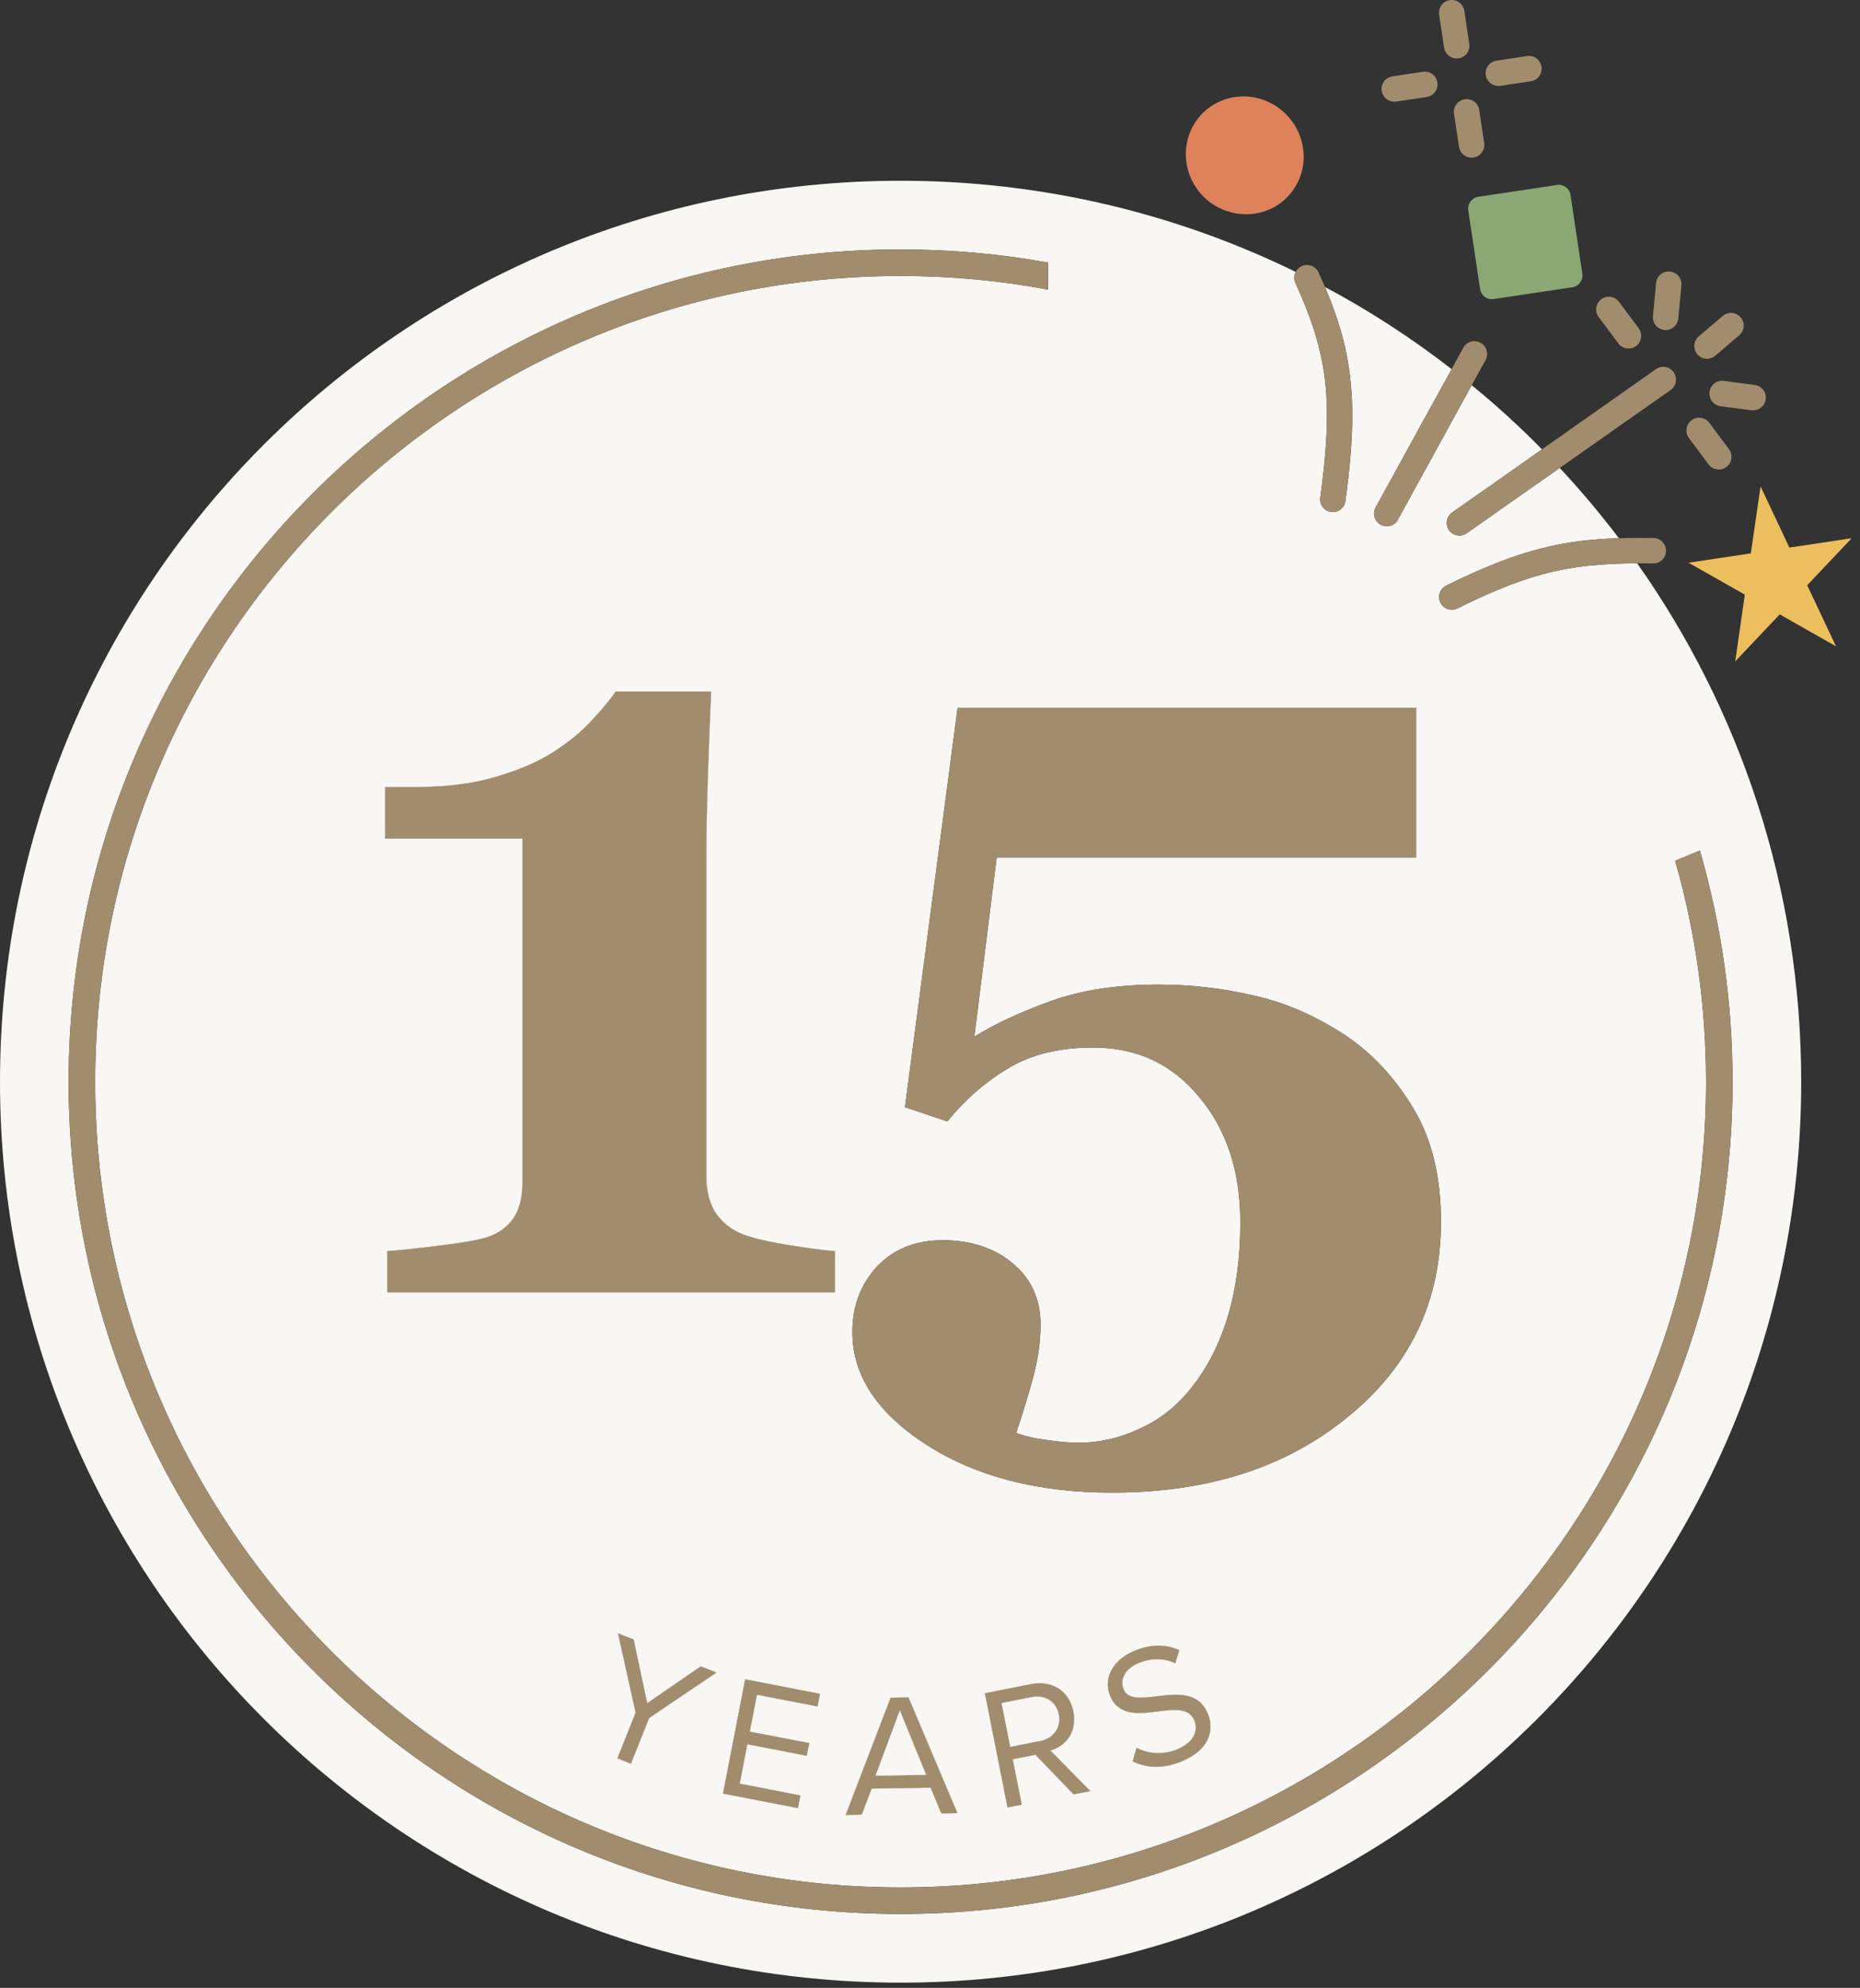 <svg width="161" height="172" viewBox="0 0 161 172" fill="none" xmlns="http://www.w3.org/2000/svg">
<rect x="0" y="0" width="161" height="172" fill="#333333" stroke="none"/>
<g clip-path="url(#clip0_0_632)">
<path d="M62.02 144.72L56.19 148.65L54.61 152.61L53.44 152.14L55.02 148.19L53.49 141.32L54.85 141.86L56.02 147.37L60.66 144.18L62.02 144.72Z" fill="#F8F7F4"/>
<path d="M65.52 146.64L64.9 149.83L70.05 150.82L69.83 151.92L64.69 150.92L64.03 154.33L69.28 155.35L69.07 156.45L62.58 155.19L64.5 145.3L70.98 146.56L70.77 147.65L65.52 146.64Z" fill="#F8F7F4"/>
<path d="M72.27 108.25V111.82H33.52V108.25C34.46 108.19 35.95 108.03 37.99 107.78C40.05 107.53 41.46 107.28 42.21 107.03C43.15 106.72 43.89 106.18 44.42 105.43C44.95 104.68 45.22 103.65 45.22 102.33V72.56H33.34V68.1H35.92C38.64 68.1 40.99 67.8 42.96 67.2C44.97 66.61 46.63 65.89 47.94 65.04C49.29 64.17 50.38 63.26 51.23 62.32C52.11 61.38 52.8 60.55 53.3 59.83H61.56C61.47 61.87 61.37 64.25 61.28 66.97C61.19 69.69 61.14 72.14 61.14 74.3V101.82C61.14 102.94 61.37 103.93 61.84 104.78C62.35 105.59 63.05 106.22 63.96 106.65C64.77 107.03 66.13 107.37 68.04 107.69C69.95 108 71.36 108.19 72.27 108.25Z" fill="#F8F7F4"/>
<path d="M78.64 146.87L77.09 146.9L73.2 157.04L74.59 157.01L75.45 154.76L80.55 154.68L81.48 156.9L82.87 156.88L78.64 146.87ZM75.79 153.64L77.89 148L80.16 153.57L75.79 153.64Z" fill="#F8F7F4"/>
<path d="M90.92 151.47C92.24 151.09 93.26 149.87 92.91 148.09C92.55 146.27 91.03 145.37 89.23 145.72L85.25 146.51L87.21 156.39L88.44 156.15L87.66 152.22L89.63 151.83L92.93 155.26L94.38 154.97L90.92 151.47ZM87.45 151.14L86.7 147.36L89.29 146.85C90.46 146.62 91.42 147.23 91.64 148.34C91.86 149.45 91.21 150.4 90.04 150.63L87.45 151.14Z" fill="#F8F7F4"/>
<path d="M102.22 152.43C100.6 153.09 99.16 152.96 98.04 152.4L98.37 151.24C99.26 151.68 100.53 151.91 101.85 151.38C103.51 150.71 103.68 149.6 103.39 148.88C102.94 147.76 101.68 147.91 100.31 148.07C98.66 148.29 96.82 148.54 96.08 146.71C95.45 145.16 96.4 143.56 98.24 142.82C99.67 142.24 100.97 142.27 102.08 142.78L101.73 143.92C100.72 143.43 99.6 143.47 98.57 143.89C97.45 144.34 96.9 145.27 97.25 146.15C97.63 147.09 98.83 146.93 100.15 146.77C101.84 146.56 103.77 146.33 104.56 148.3C105.11 149.66 104.74 151.42 102.22 152.43Z" fill="#F8F7F4"/>
<path d="M62.02 144.72L56.19 148.65L54.61 152.61L53.44 152.14L55.02 148.19L53.49 141.32L54.85 141.86L56.02 147.37L60.66 144.18L62.02 144.72Z" fill="#F8F7F4"/>
<path d="M65.52 146.64L64.9 149.83L70.05 150.82L69.83 151.92L64.69 150.92L64.03 154.33L69.28 155.35L69.07 156.45L62.58 155.19L64.5 145.3L70.98 146.56L70.77 147.65L65.52 146.64Z" fill="#F8F7F4"/>
<path d="M72.27 108.25V111.82H33.52V108.25C34.46 108.19 35.95 108.03 37.99 107.78C40.05 107.53 41.46 107.28 42.21 107.03C43.15 106.72 43.89 106.18 44.42 105.43C44.95 104.68 45.22 103.65 45.22 102.33V72.56H33.34V68.1H35.92C38.64 68.1 40.99 67.8 42.96 67.2C44.97 66.61 46.63 65.89 47.94 65.04C49.29 64.17 50.38 63.26 51.23 62.32C52.11 61.38 52.8 60.55 53.3 59.83H61.56C61.47 61.87 61.37 64.25 61.28 66.97C61.19 69.69 61.14 72.14 61.14 74.3V101.82C61.14 102.94 61.37 103.93 61.84 104.78C62.35 105.59 63.05 106.22 63.96 106.65C64.77 107.03 66.13 107.37 68.04 107.69C69.95 108 71.36 108.19 72.27 108.25Z" fill="#F8F7F4"/>
<path d="M78.64 146.87L77.09 146.9L73.2 157.04L74.59 157.01L75.45 154.76L80.55 154.68L81.48 156.9L82.87 156.88L78.64 146.87ZM75.79 153.64L77.89 148L80.16 153.57L75.79 153.64Z" fill="#F8F7F4"/>
<path d="M90.92 151.47C92.24 151.09 93.26 149.87 92.91 148.09C92.55 146.27 91.03 145.37 89.23 145.72L85.25 146.51L87.21 156.39L88.44 156.15L87.66 152.22L89.63 151.83L92.93 155.26L94.38 154.97L90.92 151.47ZM87.45 151.14L86.7 147.36L89.29 146.85C90.46 146.62 91.42 147.23 91.64 148.34C91.86 149.45 91.21 150.4 90.04 150.63L87.45 151.14Z" fill="#F8F7F4"/>
<path d="M102.22 152.43C100.6 153.09 99.16 152.96 98.04 152.4L98.37 151.24C99.26 151.68 100.53 151.91 101.85 151.38C103.51 150.71 103.68 149.6 103.39 148.88C102.94 147.76 101.68 147.91 100.31 148.07C98.66 148.29 96.82 148.54 96.08 146.71C95.45 145.16 96.4 143.56 98.24 142.82C99.67 142.24 100.97 142.27 102.08 142.78L101.73 143.92C100.72 143.43 99.6 143.47 98.57 143.89C97.45 144.34 96.9 145.27 97.25 146.15C97.63 147.09 98.83 146.93 100.15 146.77C101.84 146.56 103.77 146.33 104.56 148.3C105.11 149.66 104.74 151.42 102.22 152.43Z" fill="#F8F7F4"/>
<path d="M141.71 48.74C140.54 48.75 139.47 48.78 138.44 48.87C137.17 48.96 135.97 49.12 134.77 49.39C134.37 49.47 133.97 49.57 133.57 49.68C133.17 49.79 132.76 49.91 132.34 50.04C130.5 50.63 128.53 51.47 126.16 52.64C126 52.72 125.83 52.76 125.67 52.76C125.26 52.76 124.87 52.53 124.68 52.15C124.41 51.6 124.63 50.94 125.18 50.67C127.3 49.62 129.14 48.83 130.84 48.23C131.26 48.08 131.67 47.95 132.07 47.83C132.46 47.71 132.85 47.6 133.23 47.5C134.47 47.17 135.67 46.95 136.9 46.8C137.94 46.68 139.01 46.6 140.13 46.57C138.53 44.46 136.82 42.43 135.01 40.49L132.83 42.02L130.07 43.95L129.15 44.6L128.17 45.29L126.96 46.14C126.77 46.28 126.55 46.34 126.33 46.34C125.98 46.34 125.64 46.18 125.43 45.88C125.08 45.38 125.2 44.69 125.7 44.34L126.6 43.71L127.58 43.02L128.51 42.37L131.3 40.41L133.47 38.88C131.55 36.92 129.52 35.07 127.39 33.33L126.12 35.64L124.46 38.67L123.92 39.66L123.33 40.72L121 44.97C120.8 45.33 120.43 45.54 120.04 45.54C119.86 45.54 119.68 45.49 119.51 45.4C118.98 45.11 118.78 44.44 119.07 43.91L121.61 39.29L122.19 38.23L122.73 37.24L124.39 34.23L125.65 31.94C122.21 29.27 118.55 26.89 114.69 24.83C115.23 26.11 115.68 27.32 116.03 28.52C116.47 30.02 116.76 31.49 116.91 33.05C116.96 33.51 116.99 33.98 117.02 34.46C117.04 34.93 117.05 35.41 117.05 35.9C117.06 38.07 116.85 40.48 116.46 43.36C116.39 43.91 115.91 44.31 115.37 44.31C115.32 44.31 115.27 44.31 115.22 44.3C114.62 44.22 114.2 43.66 114.28 43.06C114.75 39.6 114.95 36.89 114.82 34.46C114.8 33.96 114.75 33.47 114.7 32.99C114.65 32.51 114.58 32.03 114.49 31.56C114.21 30.02 113.78 28.53 113.16 26.93C112.86 26.15 112.52 25.34 112.13 24.49C111.98 24.17 112 23.82 112.16 23.53C101.83 18.48 90.22 15.64 77.95 15.64C34.9 15.64 0 50.54 0 93.6C0 136.66 34.9 171.55 77.95 171.55C121 171.55 155.91 136.65 155.91 93.6C155.91 76.9 150.66 61.42 141.71 48.74ZM122.57 61.24V74.2H86.27L84.34 89.7C86.03 88.63 88.21 87.62 90.87 86.65C93.53 85.68 96.66 85.19 100.26 85.19C103.05 85.19 105.79 85.5 108.48 86.13C111.21 86.73 113.85 87.87 116.42 89.56C118.77 91.12 120.74 93.24 122.34 95.9C123.93 98.53 124.73 101.8 124.73 105.71C124.73 112.6 122.06 118.22 116.7 122.57C111.38 126.96 104.57 129.15 96.27 129.15C89.85 129.15 84.5 127.77 80.21 125.02C75.92 122.26 73.78 119.01 73.78 115.25C73.78 113.03 74.48 111.15 75.89 109.61C77.33 108.08 79.24 107.31 81.62 107.31C84 107.31 86.11 107.98 87.68 109.33C89.27 110.65 90.07 112.41 90.07 114.64C90.07 116.2 89.81 117.91 89.27 119.76C88.74 121.6 88.3 123.01 87.96 123.98C88.71 124.27 89.59 124.47 90.59 124.59C91.59 124.75 92.53 124.83 93.41 124.83C95.19 124.83 96.95 124.42 98.67 123.61C100.39 122.83 101.86 121.67 103.08 120.13C104.49 118.38 105.56 116.3 106.28 113.89C107 111.51 107.36 108.8 107.36 105.76C107.36 101.35 106.17 97.73 103.79 94.91C101.44 92.06 98.39 90.64 94.63 90.64C91.72 90.64 89.27 91.23 87.3 92.42C85.33 93.58 83.56 95.12 82 97.03L78.33 95.8L82.89 61.24H122.57ZM103.39 148.88C102.94 147.76 101.68 147.91 100.31 148.07C98.66 148.29 96.82 148.54 96.08 146.71C95.45 145.16 96.4 143.56 98.24 142.82C99.67 142.24 100.97 142.27 102.08 142.78L101.73 143.92C100.72 143.43 99.6 143.47 98.57 143.89C97.45 144.34 96.9 145.27 97.25 146.15C97.63 147.09 98.83 146.93 100.15 146.77C101.84 146.56 103.77 146.33 104.56 148.3C105.11 149.66 104.74 151.42 102.22 152.43C100.6 153.09 99.16 152.96 98.04 152.4L98.37 151.24C99.26 151.68 100.53 151.91 101.85 151.38C103.51 150.71 103.68 149.6 103.39 148.88ZM88.44 156.15L87.21 156.39L85.25 146.51L89.23 145.72C91.03 145.37 92.55 146.27 92.91 148.09C93.26 149.87 92.24 151.09 90.92 151.47L94.38 154.97L92.93 155.26L89.63 151.83L87.66 152.22L88.44 156.15ZM82.87 156.88L81.48 156.9L80.55 154.68L75.45 154.76L74.59 157.01L73.2 157.04L77.09 146.9L78.64 146.87L82.87 156.88ZM77.95 165.61C38.24 165.61 5.94 133.3 5.94 93.6C5.94 53.9 38.24 21.58 77.95 21.58C82.31 21.58 86.58 21.97 90.73 22.72V25.06C86.59 24.28 82.31 23.88 77.95 23.88C39.51 23.88 8.24 55.15 8.24 93.6C8.24 132.05 39.51 163.31 77.95 163.31C116.39 163.31 147.67 132.04 147.67 93.6C147.67 86.97 146.74 80.56 145 74.48L146.08 74.03L147.14 73.59C148.98 79.94 149.97 86.66 149.97 93.6C149.97 133.3 117.66 165.61 77.95 165.61ZM70.05 150.82L69.83 151.92L64.69 150.92L64.03 154.33L69.28 155.35L69.07 156.45L62.58 155.19L64.5 145.3L70.98 146.56L70.77 147.65L65.52 146.64L64.9 149.83L70.05 150.82ZM33.52 111.82V108.25C34.46 108.19 35.95 108.03 37.99 107.78C40.05 107.53 41.46 107.28 42.21 107.03C43.15 106.72 43.89 106.18 44.42 105.43C44.95 104.68 45.22 103.65 45.22 102.33V72.56H33.34V68.1H35.92C38.64 68.1 40.99 67.8 42.96 67.2C44.97 66.61 46.63 65.89 47.94 65.04C49.29 64.17 50.38 63.26 51.23 62.32C52.11 61.38 52.8 60.55 53.3 59.83H61.56C61.47 61.87 61.37 64.25 61.28 66.97C61.19 69.69 61.14 72.14 61.14 74.3V101.82C61.14 102.94 61.37 103.93 61.84 104.78C62.35 105.59 63.05 106.22 63.96 106.65C64.77 107.03 66.13 107.37 68.04 107.69C69.95 108 71.36 108.19 72.27 108.25V111.82H33.52ZM53.49 141.32L54.85 141.86L56.02 147.37L60.66 144.18L62.02 144.72L56.19 148.65L54.61 152.61L53.44 152.14L55.02 148.19L53.49 141.32Z" fill="#F8F7F4"/>
<path d="M149.97 93.6C149.97 133.3 117.66 165.61 77.95 165.61C38.24 165.61 5.94 133.3 5.94 93.6C5.94 53.9 38.24 21.58 77.95 21.58C82.31 21.58 86.58 21.97 90.73 22.72V25.06C86.59 24.28 82.31 23.88 77.95 23.88C39.51 23.88 8.24 55.15 8.24 93.6C8.24 132.05 39.51 163.31 77.95 163.31C116.39 163.31 147.67 132.04 147.67 93.6C147.67 86.97 146.74 80.56 145 74.48L146.08 74.03L147.14 73.59C148.98 79.94 149.97 86.66 149.97 93.6Z" fill="#A18D6E"/>
<path d="M117.05 35.9C117.06 38.07 116.85 40.48 116.46 43.36C116.39 43.91 115.91 44.31 115.37 44.31C115.32 44.31 115.27 44.31 115.22 44.3C114.62 44.22 114.2 43.66 114.28 43.06C114.75 39.6 114.95 36.89 114.82 34.46C114.8 33.96 114.75 33.47 114.7 32.99C114.65 32.51 114.58 32.03 114.49 31.56C114.21 30.02 113.78 28.53 113.16 26.93C112.86 26.15 112.52 25.34 112.13 24.49C111.98 24.17 112 23.82 112.16 23.53C112.26 23.32 112.44 23.14 112.67 23.03C113.22 22.78 113.87 23.02 114.13 23.57C114.33 24 114.51 24.42 114.69 24.83C115.23 26.11 115.68 27.32 116.03 28.52C116.47 30.02 116.76 31.49 116.91 33.05C116.96 33.51 116.99 33.98 117.02 34.46C117.04 34.93 117.05 35.41 117.05 35.9Z" fill="#A18D6E"/>
<path d="M144.21 47.67C144.2 48.27 143.71 48.75 143.11 48.75H143.1C142.62 48.74 142.16 48.74 141.71 48.74C140.54 48.75 139.47 48.78 138.44 48.87C137.17 48.96 135.97 49.12 134.77 49.39C134.37 49.47 133.97 49.57 133.57 49.68C133.17 49.79 132.76 49.91 132.34 50.04C130.5 50.63 128.53 51.47 126.16 52.64C126 52.72 125.83 52.76 125.67 52.76C125.26 52.76 124.87 52.53 124.68 52.15C124.41 51.6 124.63 50.94 125.18 50.67C127.3 49.62 129.14 48.83 130.84 48.23C131.26 48.08 131.67 47.95 132.07 47.83C132.46 47.71 132.85 47.6 133.23 47.5C134.47 47.17 135.67 46.95 136.9 46.8C137.94 46.68 139.01 46.6 140.13 46.57C141.08 46.54 142.06 46.54 143.12 46.55C143.73 46.56 144.22 47.06 144.21 47.67Z" fill="#A18D6E"/>
<path d="M144.6 33.75L135.01 40.49L132.83 42.02L130.07 43.95L129.15 44.6L128.17 45.29L126.96 46.14C126.77 46.28 126.55 46.34 126.33 46.34C125.98 46.34 125.64 46.18 125.43 45.88C125.08 45.38 125.2 44.69 125.7 44.34L126.6 43.71L127.58 43.02L128.51 42.37L131.3 40.41L133.47 38.88L143.34 31.94C143.84 31.59 144.52 31.71 144.87 32.21C145.22 32.71 145.1 33.4 144.6 33.75Z" fill="#A18D6E"/>
<path d="M128.59 31.15L127.39 33.33L126.12 35.64L124.46 38.67L123.92 39.66L123.33 40.72L121 44.97C120.8 45.33 120.43 45.54 120.04 45.54C119.86 45.54 119.68 45.49 119.51 45.4C118.98 45.11 118.78 44.44 119.07 43.91L121.61 39.29L122.19 38.23L122.73 37.24L124.39 34.23L125.65 31.94L126.66 30.09C126.95 29.56 127.62 29.36 128.15 29.66C128.69 29.95 128.88 30.62 128.59 31.15Z" fill="#A18D6E"/>
<path d="M147.76 31.05C147.45 31.05 147.14 30.92 146.92 30.66C146.53 30.2 146.58 29.5 147.04 29.11L149.12 27.34C149.58 26.94 150.28 27 150.67 27.46C151.06 27.92 151.01 28.62 150.55 29.01L148.47 30.78C148.26 30.96 148.01 31.04 147.76 31.04V31.05Z" fill="#A18D6E"/>
<path d="M148.77 40.62C148.43 40.62 148.1 40.47 147.89 40.18L146.19 37.9C145.83 37.41 145.93 36.72 146.42 36.36C146.91 36 147.6 36.1 147.96 36.59L149.66 38.87C150.02 39.36 149.92 40.05 149.43 40.41C149.23 40.56 149 40.63 148.77 40.63V40.62Z" fill="#A18D6E"/>
<path d="M140.96 30.15C140.62 30.15 140.29 30 140.08 29.71L138.38 27.43C138.02 26.94 138.12 26.25 138.6 25.89C139.09 25.53 139.78 25.63 140.14 26.12L141.84 28.4C142.2 28.89 142.1 29.58 141.62 29.94C141.42 30.09 141.19 30.16 140.96 30.16V30.15Z" fill="#A18D6E"/>
<path d="M144.17 28.55C144.17 28.55 144.1 28.55 144.07 28.55C143.46 28.49 143.02 27.96 143.08 27.35L143.35 24.49C143.41 23.89 143.93 23.43 144.55 23.5C145.16 23.56 145.6 24.09 145.54 24.7L145.27 27.56C145.22 28.13 144.74 28.56 144.18 28.56L144.17 28.55Z" fill="#A18D6E"/>
<path d="M126.09 5.06C125.55 5.06 125.08 4.67 125 4.12L124.57 1.26C124.48 0.66 124.89 0.1 125.5 0.01C126.1 -0.08 126.66 0.34 126.75 0.94L127.18 3.8C127.27 4.4 126.86 4.96 126.25 5.05C126.2 5.05 126.14 5.06 126.09 5.06Z" fill="#A18D6E"/>
<path d="M127.38 13.64C126.84 13.64 126.37 13.25 126.29 12.7L125.86 9.84C125.77 9.24 126.18 8.68 126.79 8.59C127.39 8.5 127.95 8.91 128.04 9.52L128.47 12.38C128.56 12.98 128.15 13.54 127.54 13.63C127.49 13.63 127.43 13.64 127.38 13.64Z" fill="#A18D6E"/>
<path d="M129.7 7.44C129.16 7.44 128.69 7.05 128.61 6.5C128.52 5.9 128.93 5.34 129.53 5.25L132.18 4.85C132.79 4.76 133.34 5.18 133.43 5.78C133.52 6.38 133.11 6.94 132.51 7.03L129.86 7.43C129.8 7.43 129.75 7.44 129.69 7.44H129.7Z" fill="#A18D6E"/>
<path d="M120.69 8.8C120.15 8.8 119.68 8.41 119.6 7.86C119.51 7.26 119.92 6.7 120.52 6.61L123.17 6.21C123.78 6.12 124.33 6.53 124.42 7.14C124.51 7.74 124.1 8.3 123.5 8.39L120.85 8.79C120.79 8.79 120.74 8.8 120.68 8.8H120.69Z" fill="#A18D6E"/>
<path d="M151.75 35.5C151.75 35.5 151.65 35.5 151.6 35.5L148.93 35.15C148.33 35.07 147.9 34.52 147.98 33.91C148.06 33.3 148.6 32.87 149.22 32.96L151.89 33.31C152.49 33.39 152.92 33.94 152.84 34.55C152.77 35.1 152.29 35.51 151.75 35.51V35.5Z" fill="#A18D6E"/>
<path d="M112.85 13.55C112.85 16.02 111.06 18.15 108.56 18.49C108.33 18.53 108.1 18.54 107.87 18.54C106.77 18.54 105.67 18.19 104.76 17.52C103.66 16.7 102.93 15.5 102.71 14.15C102.26 11.36 104.15 8.78 106.93 8.39C108.25 8.2 109.63 8.56 110.72 9.37C111.83 10.19 112.56 11.39 112.78 12.74C112.82 13.02 112.85 13.29 112.85 13.56V13.55Z" fill="#DD825A"/>
<path d="M152.4 42.1L154.89 47.38L160.28 46.57L156.43 50.64L158.92 55.92L154.05 53.16L150.2 57.23L151.03 51.45L146.16 48.69L151.55 47.88L152.39 42.1H152.4Z" fill="#ECBE5D"/>
<path d="M68.04 107.69C66.13 107.37 64.77 107.03 63.96 106.65C63.05 106.22 62.35 105.59 61.84 104.78C61.37 103.93 61.14 102.94 61.14 101.82V74.3C61.14 72.14 61.19 69.69 61.28 66.97C61.37 64.25 61.47 61.87 61.56 59.83H53.3C52.8 60.55 52.11 61.38 51.23 62.32C50.38 63.26 49.29 64.17 47.94 65.04C46.63 65.89 44.97 66.61 42.96 67.2C40.99 67.8 38.64 68.1 35.92 68.1H33.34V72.56H45.22V102.33C45.22 103.65 44.95 104.68 44.42 105.43C43.89 106.18 43.15 106.72 42.21 107.03C41.46 107.28 40.05 107.53 37.99 107.78C35.95 108.03 34.46 108.19 33.52 108.25V111.82H72.27V108.25C71.36 108.19 69.95 108 68.04 107.69Z" fill="#A18D6E"/>
<path d="M124.73 105.71C124.73 112.6 122.06 118.22 116.7 122.57C111.38 126.96 104.57 129.15 96.27 129.15C89.85 129.15 84.5 127.77 80.21 125.02C75.92 122.26 73.78 119.01 73.78 115.25C73.78 113.03 74.48 111.15 75.89 109.61C77.33 108.08 79.24 107.31 81.62 107.31C84 107.31 86.11 107.98 87.68 109.33C89.27 110.65 90.07 112.41 90.07 114.64C90.07 116.2 89.81 117.91 89.27 119.76C88.74 121.6 88.3 123.01 87.96 123.98C88.71 124.27 89.59 124.47 90.59 124.59C91.59 124.75 92.53 124.83 93.41 124.83C95.19 124.83 96.95 124.42 98.67 123.61C100.39 122.83 101.86 121.67 103.08 120.13C104.49 118.38 105.56 116.3 106.28 113.89C107 111.51 107.36 108.8 107.36 105.76C107.36 101.35 106.17 97.73 103.79 94.91C101.44 92.06 98.39 90.64 94.63 90.64C91.72 90.64 89.27 91.23 87.3 92.42C85.33 93.58 83.56 95.12 82 97.03L78.33 95.8L82.89 61.24H122.57V74.2H86.27L84.34 89.7C86.03 88.63 88.21 87.62 90.87 86.65C93.53 85.68 96.66 85.19 100.26 85.19C103.05 85.19 105.79 85.5 108.48 86.13C111.21 86.73 113.85 87.87 116.42 89.56C118.77 91.12 120.74 93.24 122.34 95.9C123.93 98.53 124.73 101.8 124.73 105.71Z" fill="#A18D6E"/>
<path d="M60.66 144.18L56.02 147.37L54.85 141.86L53.49 141.32L55.02 148.19L53.44 152.14L54.61 152.61L56.19 148.65L62.02 144.72L60.66 144.18Z" fill="#A18D6E"/>
<path d="M70.77 147.65L70.98 146.56L64.5 145.3L62.58 155.19L69.07 156.45L69.28 155.35L64.03 154.33L64.69 150.92L69.83 151.92L70.05 150.82L64.9 149.83L65.52 146.64L70.77 147.65Z" fill="#A18D6E"/>
<path d="M78.64 146.87L77.09 146.9L73.2 157.04L74.59 157.01L75.45 154.76L80.55 154.68L81.48 156.9L82.87 156.88L78.64 146.87ZM75.79 153.64L77.89 148L80.16 153.57L75.79 153.64Z" fill="#A18D6E"/>
<path d="M80.16 153.57L75.79 153.64L77.89 148L80.16 153.57Z" fill="#F8F7F4"/>
<path d="M90.92 151.47C92.24 151.09 93.26 149.87 92.91 148.09C92.55 146.27 91.03 145.37 89.23 145.72L85.25 146.51L87.21 156.39L88.44 156.15L87.66 152.22L89.63 151.83L92.93 155.26L94.38 154.97L90.92 151.47ZM87.45 151.14L86.7 147.36L89.29 146.85C90.46 146.62 91.42 147.23 91.64 148.34C91.86 149.45 91.21 150.4 90.04 150.63L87.45 151.14Z" fill="#A18D6E"/>
<path d="M90.04 150.63L87.45 151.14L86.7 147.36L89.29 146.85C90.46 146.62 91.42 147.23 91.64 148.34C91.86 149.45 91.21 150.4 90.04 150.63Z" fill="#F8F7F4"/>
<path d="M104.56 148.3C103.77 146.33 101.84 146.56 100.15 146.77C98.83 146.93 97.63 147.09 97.25 146.15C96.9 145.27 97.45 144.34 98.57 143.89C99.6 143.47 100.72 143.43 101.73 143.92L102.08 142.78C100.97 142.27 99.67 142.24 98.24 142.82C96.4 143.56 95.45 145.16 96.08 146.71C96.82 148.54 98.66 148.29 100.31 148.07C101.68 147.91 102.94 147.76 103.39 148.88C103.68 149.6 103.51 150.71 101.85 151.38C100.53 151.91 99.26 151.68 98.37 151.24L98.04 152.4C99.16 152.96 100.6 153.09 102.22 152.43C104.74 151.42 105.11 149.66 104.56 148.3Z" fill="#A18D6E"/>
<path d="M134.773 16.004L127.959 17.026C127.396 17.11 127.009 17.635 127.093 18.197L128.115 25.011C128.2 25.574 128.724 25.961 129.287 25.877L136.1 24.855C136.663 24.771 137.051 24.246 136.966 23.684L135.944 16.87C135.86 16.307 135.335 15.92 134.773 16.004Z" fill="#8AA774"/>
</g>
<defs>
<clipPath id="clip0_0_632">
<rect width="160.29" height="171.55" fill="white"/>
</clipPath>
</defs>
</svg>
